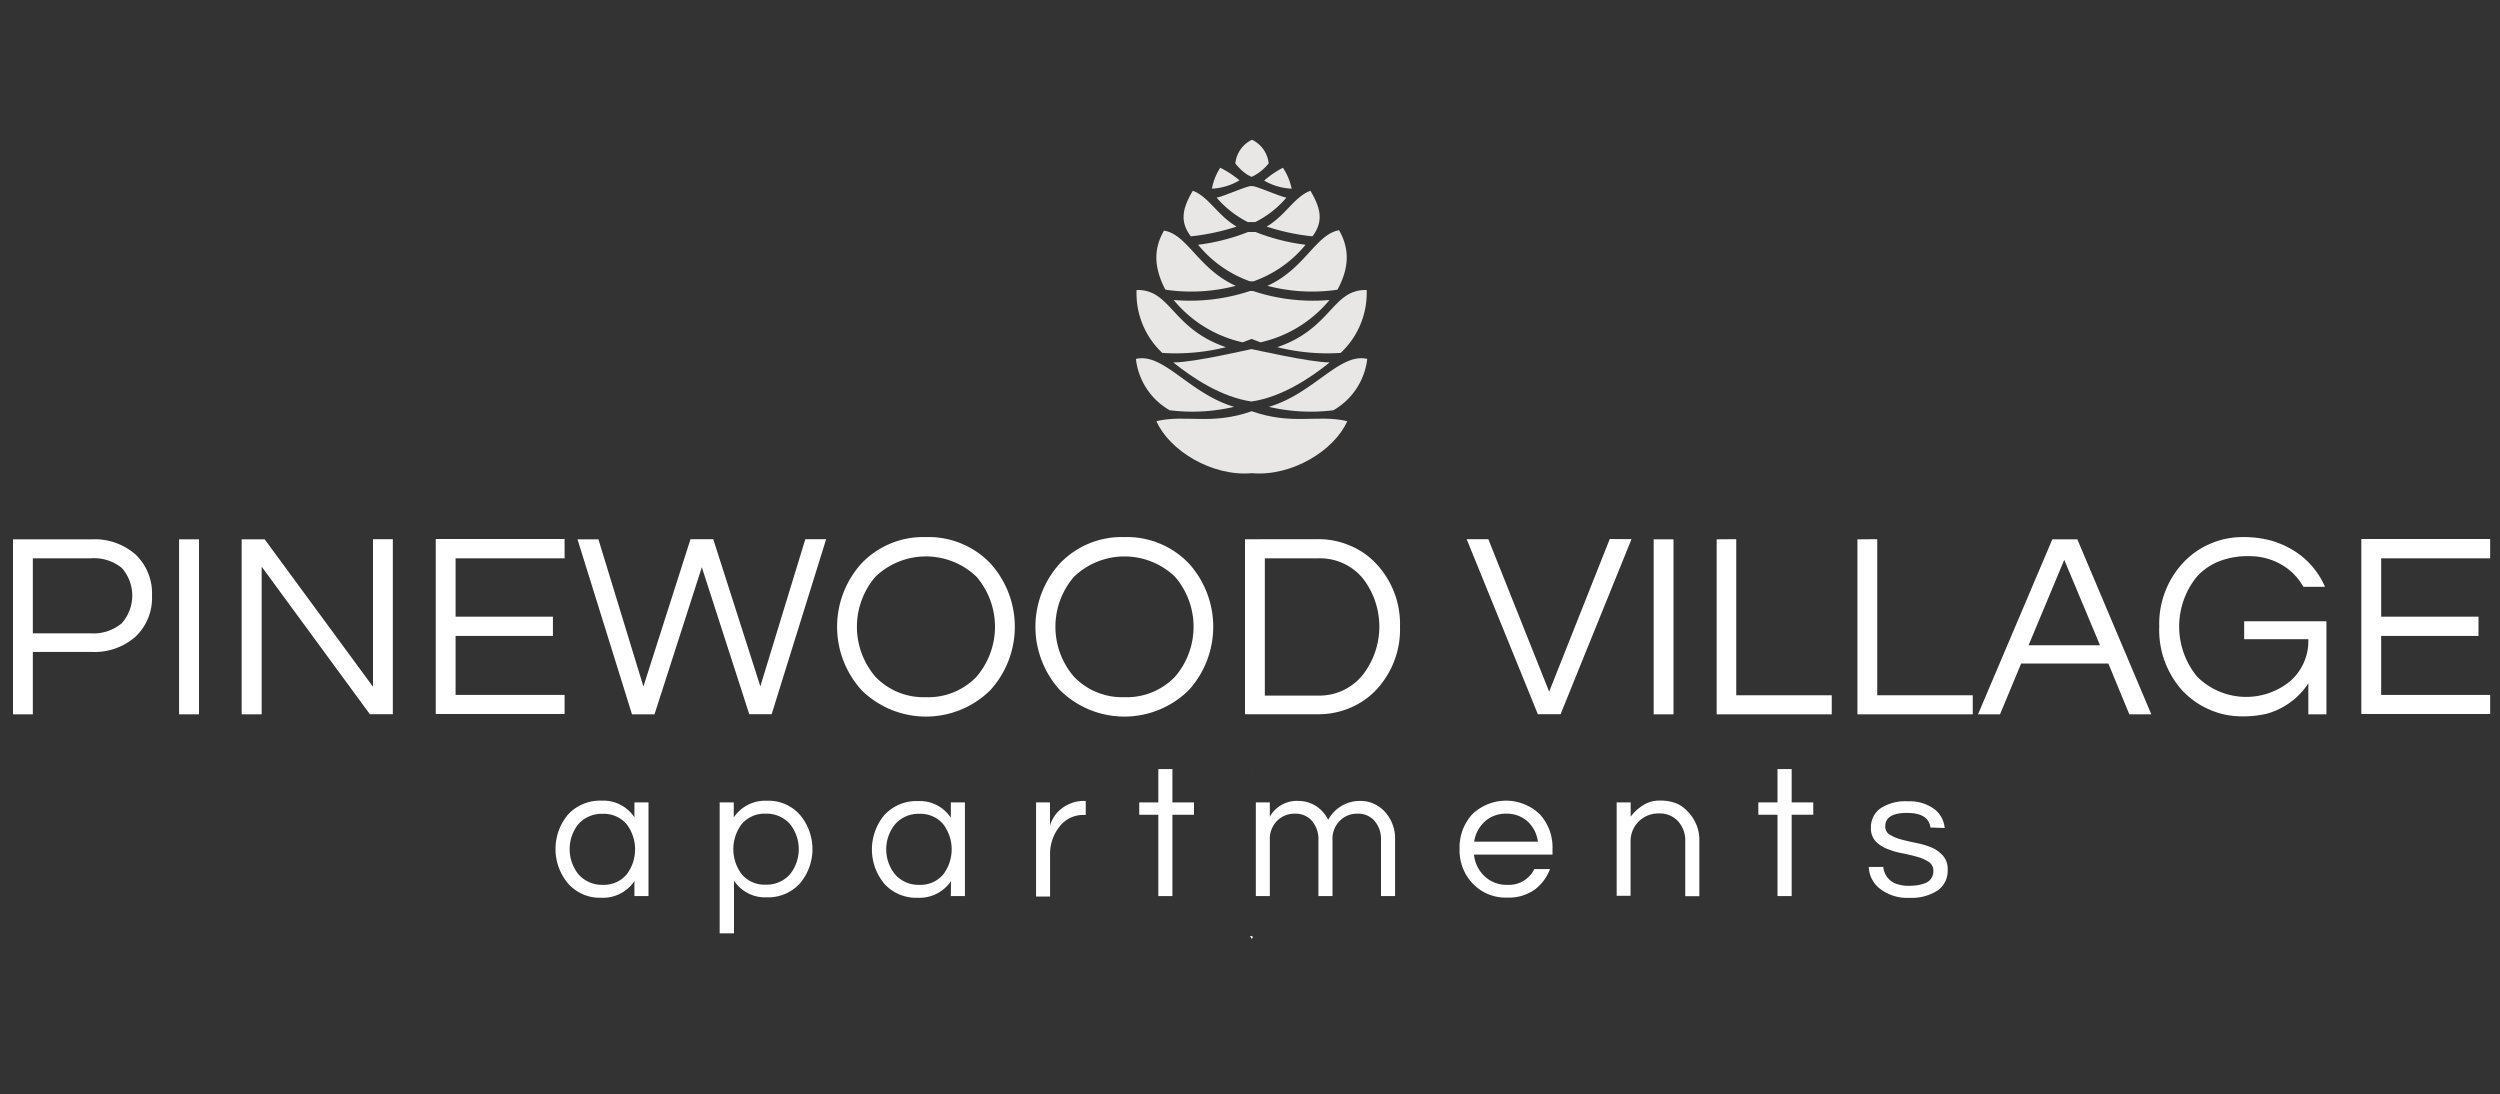<svg id="Layer_1" data-name="Layer 1" xmlns="http://www.w3.org/2000/svg" viewBox="0 0 300 131.32"><rect x="0" y="0" width="300" height="131.32" fill="#333333" stroke="none"/><defs><style>.cls-1,.cls-2{fill:#fff;}.cls-2{fill-rule:evenodd;}.cls-3{fill:#e8e7e5;}</style></defs><path class="cls-1" d="M3.94,85.72H1.56v-21H11a7.44,7.44,0,0,1,5.3,1.85,6.45,6.45,0,0,1,1.94,4.92,6.39,6.39,0,0,1-2,4.93A7.41,7.41,0,0,1,11,78.23H3.94ZM3.94,67V76h6.92a5.28,5.28,0,0,0,3.75-1.21,5,5,0,0,0,0-6.64A5.28,5.28,0,0,0,10.86,67Z"/><path class="cls-1" d="M23.88,85.72H21.49v-21h2.39Z"/><path class="cls-1" d="M47.14,64.7v21H44.38L31.4,68V85.72H29v-21h2.76l13,17.69V64.7Z"/><path class="cls-1" d="M54.67,67V74H66.35v2.31H54.67v7.08H67.75v2.29H52.29v-21H67.75V67Z"/><path class="cls-1" d="M78.54,85.72h-2.7l-6.54-21h2.51l5.4,17.66L82.86,64.7h2.73l5.65,17.66,5.4-17.66h2.5l-6.54,21H89.91L84.22,68.07Z"/><path class="cls-1" d="M111.11,64.45a10.26,10.26,0,0,1,7.72,3.14,11.32,11.32,0,0,1,0,15.24,11,11,0,0,1-15.43,0,11.32,11.32,0,0,1,0-15.24A10.23,10.23,0,0,1,111.11,64.45Zm0,19.21a8,8,0,0,0,6.07-2.45,9.22,9.22,0,0,0,0-12,8.76,8.76,0,0,0-12.13,0,9.22,9.22,0,0,0,0,12A8,8,0,0,0,111.11,83.66Z"/><path class="cls-1" d="M134.92,64.45a10.27,10.27,0,0,1,7.72,3.14,11.32,11.32,0,0,1,0,15.24,11,11,0,0,1-15.43,0,11.29,11.29,0,0,1,0-15.24A10.23,10.23,0,0,1,134.92,64.45Zm0,19.21A8,8,0,0,0,141,81.21a9.19,9.19,0,0,0,0-12,8.75,8.75,0,0,0-12.12,0,9.19,9.19,0,0,0,0,12A8,8,0,0,0,134.92,83.66Z"/><path class="cls-1" d="M158.25,64.7a9.39,9.39,0,0,1,3.62.72A8.93,8.93,0,0,1,165,67.5a10.55,10.55,0,0,1,3,7.71,10.57,10.57,0,0,1-3,7.72A9.07,9.07,0,0,1,161.87,85a9.57,9.57,0,0,1-3.62.71H149.4v-21Zm-.09,18.77A6.68,6.68,0,0,0,163.52,81a9.44,9.44,0,0,0,0-11.62A6.67,6.67,0,0,0,158.16,67h-6.38V83.47Z"/><path class="cls-1" d="M195.78,64.7l-8.51,21h-2.73L176,64.7h2.6L185.9,83l7.27-18.32Z"/><path class="cls-1" d="M200.82,85.72h-2.38v-21h2.38Z"/><path class="cls-1" d="M208.35,64.7V83.43h11.46v2.29H206v-21Z"/><path class="cls-1" d="M225.27,64.7V83.43h11.46v2.29H222.89v-21Z"/><path class="cls-1" d="M258.16,85.72h-2.64L253,79.62H242.54L240,85.72h-2.64l8.92-21h3ZM252,77.43l-4.29-10.25-4.28,10.25Z"/><path class="cls-1" d="M265.14,65.29a9.66,9.66,0,0,1,3.94-.84,12.62,12.62,0,0,1,3.52.44,11,11,0,0,1,2.7,1.21A9.59,9.59,0,0,1,279,70.42h-2.6a6.9,6.9,0,0,0-2.65-2.68,7.63,7.63,0,0,0-3.86-1,9.39,9.39,0,0,0-3.68.65,7.2,7.2,0,0,0-2.57,1.79,9.48,9.48,0,0,0,0,12,8.33,8.33,0,0,0,11.12.61A6.39,6.39,0,0,0,277,76.7H269.3V74.55h9.87V85.72H277V82a8.76,8.76,0,0,1-5,3.65,12.45,12.45,0,0,1-3.1.31,9.43,9.43,0,0,1-3.83-.84,9.56,9.56,0,0,1-3.23-2.3,10.85,10.85,0,0,1-2.73-7.62,10.78,10.78,0,0,1,2.82-7.62A9.6,9.6,0,0,1,265.14,65.29Z"/><path class="cls-1" d="M285.74,67V74h11.68v2.31H285.74v7.08h13.08v2.29H283.36v-21h15.46V67Z"/><path class="cls-1" d="M76.13,105.73a4.55,4.55,0,0,1-4,2A5.07,5.07,0,0,1,68.15,106a6.44,6.44,0,0,1,0-8.24,5.21,5.21,0,0,1,4.07-1.68,4.44,4.44,0,0,1,3.91,2V96.29h1.69v11.24H76.13Zm-3.8.45a3.58,3.58,0,0,0,2.88-1.26,5,5,0,0,0,0-6,3.58,3.58,0,0,0-2.88-1.26A3.75,3.75,0,0,0,69.4,98.9a4.84,4.84,0,0,0,0,6A3.75,3.75,0,0,0,72.33,106.18Z"/><path class="cls-1" d="M88.05,98.09a4.55,4.55,0,0,1,4-2A5,5,0,0,1,96,97.79,6.38,6.38,0,0,1,96,106a5.15,5.15,0,0,1-4,1.68,4.46,4.46,0,0,1-3.92-2V112H86.36V96.29h1.69Zm3.8-.45A3.58,3.58,0,0,0,89,98.9a5,5,0,0,0,0,6,3.58,3.58,0,0,0,2.88,1.26,3.75,3.75,0,0,0,2.93-1.26,4.84,4.84,0,0,0,0-6A3.75,3.75,0,0,0,91.85,97.64Z"/><path class="cls-1" d="M114.12,105.73a4.55,4.55,0,0,1-4,2,5.11,5.11,0,0,1-4-1.68,6.44,6.44,0,0,1,0-8.24,5.23,5.23,0,0,1,4.07-1.68,4.44,4.44,0,0,1,3.91,2V96.29h1.69v11.24h-1.69Zm-3.8.45a3.56,3.56,0,0,0,2.88-1.26,5,5,0,0,0,0-6,3.56,3.56,0,0,0-2.88-1.26,3.73,3.73,0,0,0-2.92,1.26,4.8,4.8,0,0,0,0,6A3.73,3.73,0,0,0,110.32,106.18Z"/><path class="cls-1" d="M130.29,96.11v1.68h-.2a3.61,3.61,0,0,0-3,1.47,5.25,5.25,0,0,0-1.08,3.32v5h-1.68V96.29H126v2.76a4.09,4.09,0,0,1,2.34-2.58,4.13,4.13,0,0,1,1.8-.36Z"/><path class="cls-1" d="M139,107.53V97.77h-2.29V96.29H139v-4h1.69v4h2.59v1.48h-2.59v9.76Z"/><path class="cls-1" d="M152.38,98a3.72,3.72,0,0,1,3.42-1.89,3.9,3.9,0,0,1,2.08.59,4.08,4.08,0,0,1,1.5,1.68,4.32,4.32,0,0,1,3.86-2.27,3.87,3.87,0,0,1,1.57.32,4.12,4.12,0,0,1,1.34.94,4.74,4.74,0,0,1,1.26,3.37v6.79h-1.69v-6.74a3.35,3.35,0,0,0-.79-2.3,2.59,2.59,0,0,0-2-.85,2.91,2.91,0,0,0-2.13.83,3.07,3.07,0,0,0-.9,2.34v6.72h-1.69v-6.74a3.35,3.35,0,0,0-.79-2.3,2.59,2.59,0,0,0-2-.85,2.93,2.93,0,0,0-2.14.83,3.07,3.07,0,0,0-.9,2.34v6.72H150.7V96.29h1.68Z"/><path class="cls-1" d="M180.86,106.18a3.4,3.4,0,0,0,3.26-1.89H186a5.43,5.43,0,0,1-1.86,2.48,5.35,5.35,0,0,1-3.27.94A5.44,5.44,0,0,1,176.7,106a5.75,5.75,0,0,1-1.55-4.12,5.87,5.87,0,0,1,1.48-4.12,5.83,5.83,0,0,1,8.19,0,5.87,5.87,0,0,1,1.48,4.12v.67h-9.42a4.07,4.07,0,0,0,1.24,2.57A3.79,3.79,0,0,0,180.86,106.18Zm-.14-8.54a3.71,3.71,0,0,0-2.6,1A4,4,0,0,0,176.9,101h7.65a4,4,0,0,0-1.22-2.41A3.72,3.72,0,0,0,180.72,97.64Z"/><path class="cls-1" d="M195.68,96.29V98a5.58,5.58,0,0,1,1.49-1.37,3.57,3.57,0,0,1,2-.56,5.31,5.31,0,0,1,1.93.31,3.9,3.9,0,0,1,1.42,1,4.84,4.84,0,0,1,1.4,3.62v6.54h-1.69V101a3.41,3.41,0,0,0-.88-2.47,3,3,0,0,0-2.27-.92,3.37,3.37,0,0,0-2.41.94,3.32,3.32,0,0,0-1,2.47v6.48H194V96.29Z"/><path class="cls-1" d="M213.3,107.53V97.77H211V96.29h2.3v-4H215v4h2.59v1.48H215v9.76Z"/><path class="cls-1" d="M231.65,99.3c-.15-1.17-1.09-1.75-2.82-1.75s-2.6.54-2.6,1.62a1.12,1.12,0,0,0,.55,1,5.21,5.21,0,0,0,1.38.57c.56.15,1.16.29,1.82.42a9.8,9.8,0,0,1,1.81.54,3.91,3.91,0,0,1,1.38,1,2.39,2.39,0,0,1,.55,1.67,2.87,2.87,0,0,1-1.24,2.51,5.79,5.79,0,0,1-3.35.86,5.32,5.32,0,0,1-3.57-1.12,3.45,3.45,0,0,1-1.31-2.59H226a2.34,2.34,0,0,0,1.76,2.09,4,4,0,0,0,1.16.18,9,9,0,0,0,1.07-.06,4.52,4.52,0,0,0,1-.25A1.5,1.5,0,0,0,232,104.5a1.2,1.2,0,0,0-.55-1.07,4.9,4.9,0,0,0-1.38-.61c-.56-.16-1.16-.3-1.81-.43a8.89,8.89,0,0,1-1.81-.53,3.8,3.8,0,0,1-1.39-.92,2.3,2.3,0,0,1-.55-1.62A2.78,2.78,0,0,1,225.66,97a5.41,5.41,0,0,1,3.29-.84,4.94,4.94,0,0,1,3.26,1,3.22,3.22,0,0,1,1.15,2.2Z"/><path class="cls-2" d="M150.22,112.68a1.75,1.75,0,0,0,.14-.24c-.1-.09-.17-.2-.34-.07Z"/><path class="cls-2" d="M150.34,115V115H150V115Z"/><polygon class="cls-2" points="150.21 92.77 150.19 92.72 150.17 92.77 150.21 92.77"/><path class="cls-3" d="M150.18,48.18h0c3.61-.52,7.1-2.84,9.38-4.69-2.37,0-9.29-1.6-9.38-1.6s-7,1.63-9.39,1.6C143.09,45.34,146.57,47.66,150.18,48.18Z"/><path class="cls-3" d="M155,22.64a7.15,7.15,0,0,0-1.05-2.51,11,11,0,0,0-2.25,1.54A7.1,7.1,0,0,0,155,22.64Z"/><path class="cls-3" d="M152.09,34.3a21.11,21.11,0,0,0,8.38.47l.1-.14c1.13-2.16,1.57-4.47.12-7C157.91,28.1,156.56,32.28,152.09,34.3Z"/><path class="cls-3" d="M152,27.19a26.18,26.18,0,0,0,5.49,1.17c1.41-1.84.94-3.47-.24-5.47C155.31,23.62,154.3,25.83,152,27.19Z"/><path class="cls-3" d="M164,34.8c-4.15-.09-4.19,4.64-10.73,6.86a24.89,24.89,0,0,0,7.61.69v0A9.86,9.86,0,0,0,164,34.8Z"/><path class="cls-3" d="M140.84,36a14.92,14.92,0,0,0,8.28,5.08l1.07-.41,1.07.41A15,15,0,0,0,159.54,36a22.83,22.83,0,0,1-9.18-1.08H150A22.88,22.88,0,0,1,140.84,36Z"/><path class="cls-3" d="M150,33.76h.41a14.17,14.17,0,0,0,6.26-4.39,24.12,24.12,0,0,1-6-1.53h-.9a24.43,24.43,0,0,1-6,1.53A14.2,14.2,0,0,0,150,33.76Z"/><path class="cls-3" d="M154.37,23.71c-.72-.08-3.86-1.52-4.18-1.37-.33-.15-3.47,1.29-4.2,1.37a12.11,12.11,0,0,0,3.75,2.94h.89A11.72,11.72,0,0,0,154.37,23.71Z"/><path class="cls-3" d="M139.91,34.77a21.11,21.11,0,0,0,8.38-.47c-4.47-2-5.82-6.2-8.61-6.62-1.45,2.48-1,4.79.12,7A.67.67,0,0,0,139.91,34.77Z"/><path class="cls-3" d="M148.09,48.82c-5.39-1.6-8.47-6.53-11.78-5.75a8.13,8.13,0,0,0,4.05,6.16A21.93,21.93,0,0,0,148.09,48.82Z"/><path class="cls-3" d="M150.21,49.35h0c-4.94,1.72-7.92.35-11.44,1.19,1.54,3.51,6.66,6.67,11.45,6.24,4.79.43,9.91-2.73,11.45-6.24C158.12,49.7,155.14,51.07,150.21,49.35Z"/><path class="cls-3" d="M149.74,21c.57.27.33.29.89,0a5.81,5.81,0,0,0,1.61-1.39,3.55,3.55,0,0,0-2-2.84h0a3.55,3.55,0,0,0-2,2.84A5.89,5.89,0,0,0,149.74,21Z"/><path class="cls-3" d="M152.27,48.82a22,22,0,0,0,7.74.41,8.19,8.19,0,0,0,4.06-6.16C160.75,42.29,157.67,47.22,152.27,48.82Z"/><path class="cls-3" d="M146.43,20.13a6.94,6.94,0,0,0-1,2.51,7.17,7.17,0,0,0,3.31-1A11.74,11.74,0,0,0,146.43,20.13Z"/><path class="cls-3" d="M148.39,27.19c-2.31-1.36-3.33-3.57-5.25-4.3-1.18,2-1.65,3.63-.24,5.47A26.47,26.47,0,0,0,148.39,27.19Z"/><path class="cls-3" d="M139.51,42.35a24.79,24.79,0,0,0,7.6-.69c-6.52-2.22-6.58-6.95-10.72-6.86a9.79,9.79,0,0,0,3.12,7.58Z"/></svg>